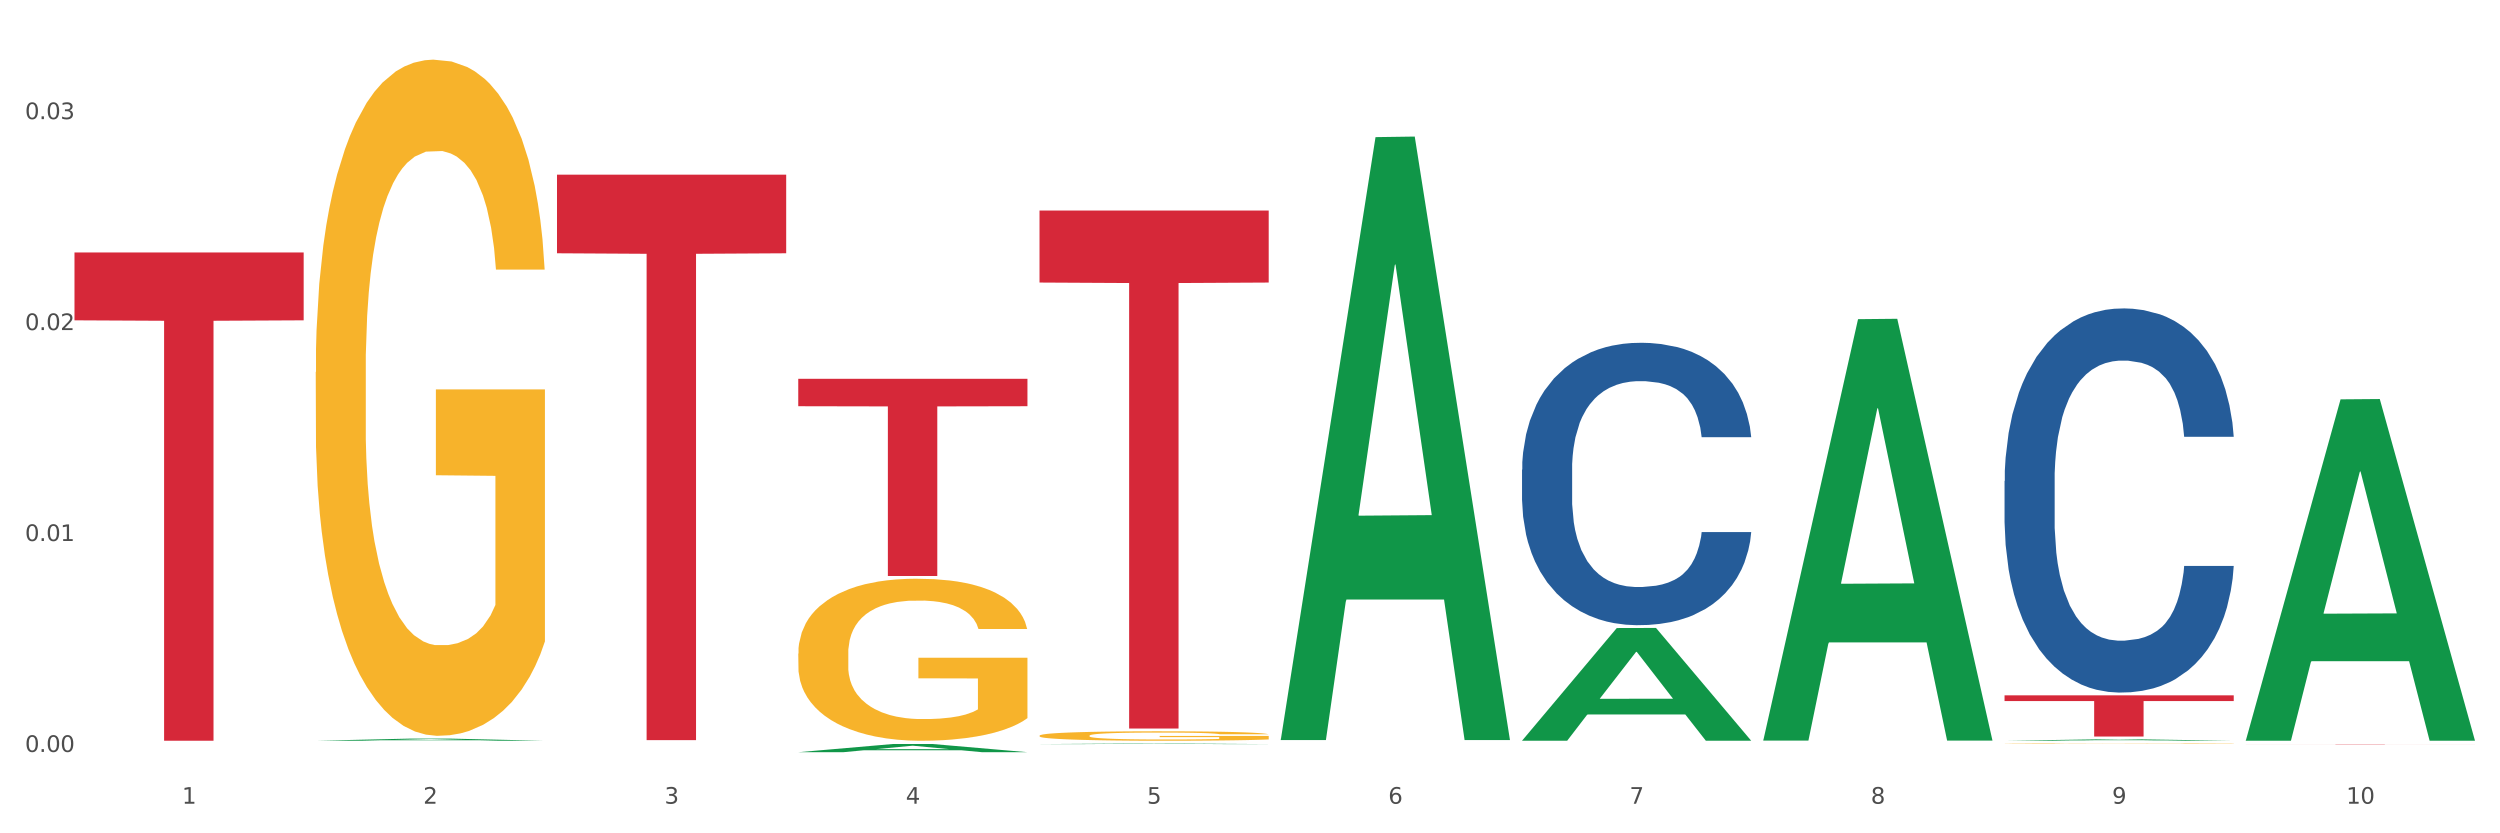 <?xml version="1.0" encoding="utf-8" standalone="no"?>
<!DOCTYPE svg PUBLIC "-//W3C//DTD SVG 1.1//EN"
  "http://www.w3.org/Graphics/SVG/1.1/DTD/svg11.dtd">
<svg xmlns:xlink="http://www.w3.org/1999/xlink" width="1080pt" height="360pt" viewBox="0 0 1080 360" xmlns="http://www.w3.org/2000/svg" version="1.1">
 <rect x="0" y="0" width="1080" height="360" fill="#333333" stroke="none"/>
 <defs>
  <style type="text/css">*{stroke-linejoin: round; stroke-linecap: butt}</style>
 </defs>
 <g id="figure_1">
  <g id="patch_1">
   <path d="M 0 360 
L 1080 360 
L 1080 0 
L 0 0 
z
" style="fill: #ffffff; stroke: #ffffff; stroke-linejoin: miter"/>
  </g>
  <g id="axes_1">
   <g id="matplotlib.axis_1">
    <g id="xtick_1">
     <g id="text_1">
      <!-- 1 -->
      <g style="fill: #4d4d4d" transform="translate(78.627 347.204) scale(0.096 -0.096)">
       <defs>
        <path id="DejaVuSans-31" d="M 794 531 
L 1825 531 
L 1825 4091 
L 703 3866 
L 703 4441 
L 1819 4666 
L 2450 4666 
L 2450 531 
L 3481 531 
L 3481 0 
L 794 0 
L 794 531 
z
" transform="scale(0.016)"/>
       </defs>
       <use xlink:href="#DejaVuSans-31"/>
      </g>
     </g>
    </g>
    <g id="xtick_2">
     <g id="text_2">
      <!-- 2 -->
      <g style="fill: #4d4d4d" transform="translate(182.851 347.204) scale(0.096 -0.096)">
       <defs>
        <path id="DejaVuSans-32" d="M 1228 531 
L 3431 531 
L 3431 0 
L 469 0 
L 469 531 
Q 828 903 1448 1529 
Q 2069 2156 2228 2338 
Q 2531 2678 2651 2914 
Q 2772 3150 2772 3378 
Q 2772 3750 2511 3984 
Q 2250 4219 1831 4219 
Q 1534 4219 1204 4116 
Q 875 4013 500 3803 
L 500 4441 
Q 881 4594 1212 4672 
Q 1544 4750 1819 4750 
Q 2544 4750 2975 4387 
Q 3406 4025 3406 3419 
Q 3406 3131 3298 2873 
Q 3191 2616 2906 2266 
Q 2828 2175 2409 1742 
Q 1991 1309 1228 531 
z
" transform="scale(0.016)"/>
       </defs>
       <use xlink:href="#DejaVuSans-32"/>
      </g>
     </g>
    </g>
    <g id="xtick_3">
     <g id="text_3">
      <!-- 3 -->
      <g style="fill: #4d4d4d" transform="translate(287.074 347.204) scale(0.096 -0.096)">
       <defs>
        <path id="DejaVuSans-33" d="M 2597 2516 
Q 3050 2419 3304 2112 
Q 3559 1806 3559 1356 
Q 3559 666 3084 287 
Q 2609 -91 1734 -91 
Q 1441 -91 1130 -33 
Q 819 25 488 141 
L 488 750 
Q 750 597 1062 519 
Q 1375 441 1716 441 
Q 2309 441 2620 675 
Q 2931 909 2931 1356 
Q 2931 1769 2642 2001 
Q 2353 2234 1838 2234 
L 1294 2234 
L 1294 2753 
L 1863 2753 
Q 2328 2753 2575 2939 
Q 2822 3125 2822 3475 
Q 2822 3834 2567 4026 
Q 2313 4219 1838 4219 
Q 1578 4219 1281 4162 
Q 984 4106 628 3988 
L 628 4550 
Q 988 4650 1302 4700 
Q 1616 4750 1894 4750 
Q 2613 4750 3031 4423 
Q 3450 4097 3450 3541 
Q 3450 3153 3228 2886 
Q 3006 2619 2597 2516 
z
" transform="scale(0.016)"/>
       </defs>
       <use xlink:href="#DejaVuSans-33"/>
      </g>
     </g>
    </g>
    <g id="xtick_4">
     <g id="text_4">
      <!-- 4 -->
      <g style="fill: #4d4d4d" transform="translate(391.298 347.204) scale(0.096 -0.096)">
       <defs>
        <path id="DejaVuSans-34" d="M 2419 4116 
L 825 1625 
L 2419 1625 
L 2419 4116 
z
M 2253 4666 
L 3047 4666 
L 3047 1625 
L 3713 1625 
L 3713 1100 
L 3047 1100 
L 3047 0 
L 2419 0 
L 2419 1100 
L 313 1100 
L 313 1709 
L 2253 4666 
z
" transform="scale(0.016)"/>
       </defs>
       <use xlink:href="#DejaVuSans-34"/>
      </g>
     </g>
    </g>
    <g id="xtick_5">
     <g id="text_5">
      <!-- 5 -->
      <g style="fill: #4d4d4d" transform="translate(495.522 347.204) scale(0.096 -0.096)">
       <defs>
        <path id="DejaVuSans-35" d="M 691 4666 
L 3169 4666 
L 3169 4134 
L 1269 4134 
L 1269 2991 
Q 1406 3038 1543 3061 
Q 1681 3084 1819 3084 
Q 2600 3084 3056 2656 
Q 3513 2228 3513 1497 
Q 3513 744 3044 326 
Q 2575 -91 1722 -91 
Q 1428 -91 1123 -41 
Q 819 9 494 109 
L 494 744 
Q 775 591 1075 516 
Q 1375 441 1709 441 
Q 2250 441 2565 725 
Q 2881 1009 2881 1497 
Q 2881 1984 2565 2268 
Q 2250 2553 1709 2553 
Q 1456 2553 1204 2497 
Q 953 2441 691 2322 
L 691 4666 
z
" transform="scale(0.016)"/>
       </defs>
       <use xlink:href="#DejaVuSans-35"/>
      </g>
     </g>
    </g>
    <g id="xtick_6">
     <g id="text_6">
      <!-- 6 -->
      <g style="fill: #4d4d4d" transform="translate(599.745 347.204) scale(0.096 -0.096)">
       <defs>
        <path id="DejaVuSans-36" d="M 2113 2584 
Q 1688 2584 1439 2293 
Q 1191 2003 1191 1497 
Q 1191 994 1439 701 
Q 1688 409 2113 409 
Q 2538 409 2786 701 
Q 3034 994 3034 1497 
Q 3034 2003 2786 2293 
Q 2538 2584 2113 2584 
z
M 3366 4563 
L 3366 3988 
Q 3128 4100 2886 4159 
Q 2644 4219 2406 4219 
Q 1781 4219 1451 3797 
Q 1122 3375 1075 2522 
Q 1259 2794 1537 2939 
Q 1816 3084 2150 3084 
Q 2853 3084 3261 2657 
Q 3669 2231 3669 1497 
Q 3669 778 3244 343 
Q 2819 -91 2113 -91 
Q 1303 -91 875 529 
Q 447 1150 447 2328 
Q 447 3434 972 4092 
Q 1497 4750 2381 4750 
Q 2619 4750 2861 4703 
Q 3103 4656 3366 4563 
z
" transform="scale(0.016)"/>
       </defs>
       <use xlink:href="#DejaVuSans-36"/>
      </g>
     </g>
    </g>
    <g id="xtick_7">
     <g id="text_7">
      <!-- 7 -->
      <g style="fill: #4d4d4d" transform="translate(703.969 347.204) scale(0.096 -0.096)">
       <defs>
        <path id="DejaVuSans-37" d="M 525 4666 
L 3525 4666 
L 3525 4397 
L 1831 0 
L 1172 0 
L 2766 4134 
L 525 4134 
L 525 4666 
z
" transform="scale(0.016)"/>
       </defs>
       <use xlink:href="#DejaVuSans-37"/>
      </g>
     </g>
    </g>
    <g id="xtick_8">
     <g id="text_8">
      <!-- 8 -->
      <g style="fill: #4d4d4d" transform="translate(808.193 347.204) scale(0.096 -0.096)">
       <defs>
        <path id="DejaVuSans-38" d="M 2034 2216 
Q 1584 2216 1326 1975 
Q 1069 1734 1069 1313 
Q 1069 891 1326 650 
Q 1584 409 2034 409 
Q 2484 409 2743 651 
Q 3003 894 3003 1313 
Q 3003 1734 2745 1975 
Q 2488 2216 2034 2216 
z
M 1403 2484 
Q 997 2584 770 2862 
Q 544 3141 544 3541 
Q 544 4100 942 4425 
Q 1341 4750 2034 4750 
Q 2731 4750 3128 4425 
Q 3525 4100 3525 3541 
Q 3525 3141 3298 2862 
Q 3072 2584 2669 2484 
Q 3125 2378 3379 2068 
Q 3634 1759 3634 1313 
Q 3634 634 3220 271 
Q 2806 -91 2034 -91 
Q 1263 -91 848 271 
Q 434 634 434 1313 
Q 434 1759 690 2068 
Q 947 2378 1403 2484 
z
M 1172 3481 
Q 1172 3119 1398 2916 
Q 1625 2713 2034 2713 
Q 2441 2713 2670 2916 
Q 2900 3119 2900 3481 
Q 2900 3844 2670 4047 
Q 2441 4250 2034 4250 
Q 1625 4250 1398 4047 
Q 1172 3844 1172 3481 
z
" transform="scale(0.016)"/>
       </defs>
       <use xlink:href="#DejaVuSans-38"/>
      </g>
     </g>
    </g>
    <g id="xtick_9">
     <g id="text_9">
      <!-- 9 -->
      <g style="fill: #4d4d4d" transform="translate(912.416 347.204) scale(0.096 -0.096)">
       <defs>
        <path id="DejaVuSans-39" d="M 703 97 
L 703 672 
Q 941 559 1184 500 
Q 1428 441 1663 441 
Q 2288 441 2617 861 
Q 2947 1281 2994 2138 
Q 2813 1869 2534 1725 
Q 2256 1581 1919 1581 
Q 1219 1581 811 2004 
Q 403 2428 403 3163 
Q 403 3881 828 4315 
Q 1253 4750 1959 4750 
Q 2769 4750 3195 4129 
Q 3622 3509 3622 2328 
Q 3622 1225 3098 567 
Q 2575 -91 1691 -91 
Q 1453 -91 1209 -44 
Q 966 3 703 97 
z
M 1959 2075 
Q 2384 2075 2632 2365 
Q 2881 2656 2881 3163 
Q 2881 3666 2632 3958 
Q 2384 4250 1959 4250 
Q 1534 4250 1286 3958 
Q 1038 3666 1038 3163 
Q 1038 2656 1286 2365 
Q 1534 2075 1959 2075 
z
" transform="scale(0.016)"/>
       </defs>
       <use xlink:href="#DejaVuSans-39"/>
      </g>
     </g>
    </g>
    <g id="xtick_10">
     <g id="text_10">
      <!-- 10 -->
      <g style="fill: #4d4d4d" transform="translate(1013.586 347.204) scale(0.096 -0.096)">
       <defs>
        <path id="DejaVuSans-30" d="M 2034 4250 
Q 1547 4250 1301 3770 
Q 1056 3291 1056 2328 
Q 1056 1369 1301 889 
Q 1547 409 2034 409 
Q 2525 409 2770 889 
Q 3016 1369 3016 2328 
Q 3016 3291 2770 3770 
Q 2525 4250 2034 4250 
z
M 2034 4750 
Q 2819 4750 3233 4129 
Q 3647 3509 3647 2328 
Q 3647 1150 3233 529 
Q 2819 -91 2034 -91 
Q 1250 -91 836 529 
Q 422 1150 422 2328 
Q 422 3509 836 4129 
Q 1250 4750 2034 4750 
z
" transform="scale(0.016)"/>
       </defs>
       <use xlink:href="#DejaVuSans-31"/>
       <use xlink:href="#DejaVuSans-30" transform="translate(63.623 0)"/>
      </g>
     </g>
    </g>
    <g id="xtick_11"/>
    <g id="xtick_12"/>
    <g id="xtick_13"/>
    <g id="xtick_14"/>
    <g id="xtick_15"/>
    <g id="xtick_16"/>
    <g id="xtick_17"/>
    <g id="xtick_18"/>
    <g id="xtick_19"/>
   </g>
   <g id="matplotlib.axis_2">
    <g id="ytick_1">
     <g id="text_11">
      <!-- 0.00 -->
      <g style="fill: #4d4d4d" transform="translate(10.8 324.838) scale(0.096 -0.096)">
       <defs>
        <path id="DejaVuSans-2e" d="M 684 794 
L 1344 794 
L 1344 0 
L 684 0 
L 684 794 
z
" transform="scale(0.016)"/>
       </defs>
       <use xlink:href="#DejaVuSans-30"/>
       <use xlink:href="#DejaVuSans-2e" transform="translate(63.623 0)"/>
       <use xlink:href="#DejaVuSans-30" transform="translate(95.41 0)"/>
       <use xlink:href="#DejaVuSans-30" transform="translate(159.033 0)"/>
      </g>
     </g>
    </g>
    <g id="ytick_2">
     <g id="text_12">
      <!-- 0.01 -->
      <g style="fill: #4d4d4d" transform="translate(10.8 233.716) scale(0.096 -0.096)">
       <use xlink:href="#DejaVuSans-30"/>
       <use xlink:href="#DejaVuSans-2e" transform="translate(63.623 0)"/>
       <use xlink:href="#DejaVuSans-30" transform="translate(95.41 0)"/>
       <use xlink:href="#DejaVuSans-31" transform="translate(159.033 0)"/>
      </g>
     </g>
    </g>
    <g id="ytick_3">
     <g id="text_13">
      <!-- 0.02 -->
      <g style="fill: #4d4d4d" transform="translate(10.8 142.594) scale(0.096 -0.096)">
       <use xlink:href="#DejaVuSans-30"/>
       <use xlink:href="#DejaVuSans-2e" transform="translate(63.623 0)"/>
       <use xlink:href="#DejaVuSans-30" transform="translate(95.41 0)"/>
       <use xlink:href="#DejaVuSans-32" transform="translate(159.033 0)"/>
      </g>
     </g>
    </g>
    <g id="ytick_4">
     <g id="text_14">
      <!-- 0.03 -->
      <g style="fill: #4d4d4d" transform="translate(10.8 51.471) scale(0.096 -0.096)">
       <use xlink:href="#DejaVuSans-30"/>
       <use xlink:href="#DejaVuSans-2e" transform="translate(63.623 0)"/>
       <use xlink:href="#DejaVuSans-30" transform="translate(95.41 0)"/>
       <use xlink:href="#DejaVuSans-33" transform="translate(159.033 0)"/>
      </g>
     </g>
    </g>
    <g id="ytick_5"/>
    <g id="ytick_6"/>
    <g id="ytick_7"/>
   </g>
   <g id="PolyCollection_1">
    <path d="M 136.399 320.007 
L 136.501 320.006 
L 177.331 319.07 
L 194.275 319.069 
L 235.411 320.009 
L 215.813 320.009 
L 206.932 319.79 
L 164.775 319.79 
L 164.469 319.794 
L 155.895 320.009 
L 136.399 320.009 
L 136.399 320.007 
L 170.083 319.659 
L 201.624 319.659 
L 186.007 319.269 
L 185.803 319.267 
L 185.599 319.27 
L 169.981 319.659 
L 170.083 319.659 
L 136.399 320.007 
z
" clip-path="url(#p4533512862)" style="fill: #109648"/>
    <path d="M 449.069 317.809 
L 449.186 317.805 
L 449.186 317.671 
L 449.42 317.555 
L 450.589 317.275 
L 452.343 317.043 
L 453.628 316.92 
L 454.914 316.819 
L 456.434 316.718 
L 458.304 316.614 
L 461.694 316.461 
L 463.799 316.382 
L 466.37 316.3 
L 471.046 316.181 
L 474.436 316.113 
L 477.943 316.057 
L 483.671 315.99 
L 487.412 315.96 
L 491.386 315.938 
L 496.179 315.923 
L 499.803 315.919 
L 507.752 315.93 
L 514.532 315.964 
L 517.805 315.99 
L 522.014 316.035 
L 524.235 316.065 
L 527.859 316.125 
L 531.599 316.203 
L 534.171 316.27 
L 538.029 316.397 
L 540.951 316.524 
L 543.64 316.681 
L 545.043 316.789 
L 546.095 316.89 
L 547.03 317.006 
L 547.965 317.189 
L 526.923 317.189 
L 526.105 317.058 
L 524.819 316.935 
L 522.949 316.816 
L 521.312 316.741 
L 518.507 316.648 
L 515.935 316.588 
L 513.246 316.543 
L 509.973 316.506 
L 507.401 316.487 
L 503.778 316.472 
L 496.647 316.476 
L 491.854 316.506 
L 488.581 316.543 
L 486.477 316.577 
L 484.606 316.614 
L 482.502 316.666 
L 480.047 316.745 
L 478.294 316.816 
L 476.54 316.905 
L 475.138 316.995 
L 473.852 317.099 
L 472.8 317.212 
L 471.981 317.327 
L 471.28 317.469 
L 470.696 317.705 
L 470.696 318.216 
L 470.929 318.332 
L 471.514 318.485 
L 472.215 318.601 
L 473.384 318.739 
L 474.436 318.833 
L 476.424 318.967 
L 478.645 319.079 
L 480.398 319.15 
L 482.152 319.21 
L 485.191 319.292 
L 488.581 319.359 
L 491.503 319.4 
L 495.478 319.438 
L 498.167 319.453 
L 500.505 319.46 
L 506.232 319.46 
L 510.324 319.449 
L 514.883 319.423 
L 518.39 319.389 
L 521.312 319.348 
L 524.585 319.281 
L 526.69 319.217 
L 526.69 318.437 
L 500.972 318.433 
L 500.972 317.914 
L 548.082 317.914 
L 548.082 319.438 
L 546.095 319.516 
L 543.874 319.587 
L 541.536 319.65 
L 538.029 319.729 
L 533.82 319.804 
L 530.08 319.856 
L 526.105 319.901 
L 521.429 319.942 
L 515.351 319.979 
L 511.61 319.994 
L 506.934 320.005 
L 501.44 320.009 
L 496.647 320.002 
L 491.971 319.983 
L 487.061 319.949 
L 482.268 319.901 
L 478.645 319.852 
L 475.021 319.792 
L 471.163 319.714 
L 468.124 319.639 
L 465.786 319.572 
L 463.214 319.486 
L 460.409 319.374 
L 458.304 319.273 
L 456.434 319.169 
L 454.447 319.034 
L 453.044 318.918 
L 451.641 318.773 
L 450.823 318.664 
L 449.888 318.496 
L 449.186 318.261 
L 449.069 317.809 
z
" clip-path="url(#p4533512862)" style="fill: #f7b32b"/>
    <path d="M 865.964 321.289 
L 866.081 321.289 
L 866.081 321.282 
L 866.315 321.276 
L 867.484 321.261 
L 869.237 321.249 
L 870.523 321.243 
L 871.809 321.238 
L 873.329 321.232 
L 875.199 321.227 
L 878.589 321.219 
L 880.693 321.215 
L 883.265 321.211 
L 887.941 321.204 
L 891.331 321.201 
L 894.838 321.198 
L 900.566 321.194 
L 904.306 321.193 
L 908.281 321.192 
L 913.074 321.191 
L 916.698 321.191 
L 924.647 321.191 
L 931.427 321.193 
L 934.7 321.194 
L 938.908 321.197 
L 941.129 321.198 
L 944.753 321.201 
L 948.494 321.206 
L 951.066 321.209 
L 954.923 321.216 
L 957.846 321.222 
L 960.534 321.23 
L 961.937 321.236 
L 962.989 321.241 
L 963.924 321.247 
L 964.859 321.257 
L 943.818 321.257 
L 943 321.25 
L 941.714 321.244 
L 939.843 321.237 
L 938.207 321.234 
L 935.401 321.229 
L 932.829 321.226 
L 930.141 321.223 
L 926.868 321.221 
L 924.296 321.22 
L 920.672 321.22 
L 913.541 321.22 
L 908.749 321.221 
L 905.475 321.223 
L 903.371 321.225 
L 901.501 321.227 
L 899.397 321.23 
L 896.942 321.234 
L 895.188 321.237 
L 893.435 321.242 
L 892.032 321.247 
L 890.746 321.252 
L 889.694 321.258 
L 888.876 321.264 
L 888.175 321.271 
L 887.59 321.284 
L 887.59 321.31 
L 887.824 321.316 
L 888.408 321.324 
L 889.11 321.33 
L 890.279 321.338 
L 891.331 321.342 
L 893.318 321.349 
L 895.539 321.355 
L 897.293 321.359 
L 899.046 321.362 
L 902.085 321.366 
L 905.475 321.37 
L 908.398 321.372 
L 912.372 321.374 
L 915.061 321.375 
L 917.399 321.375 
L 923.127 321.375 
L 927.218 321.374 
L 931.777 321.373 
L 935.284 321.371 
L 938.207 321.369 
L 941.48 321.366 
L 943.584 321.362 
L 943.584 321.322 
L 917.867 321.322 
L 917.867 321.295 
L 964.976 321.295 
L 964.976 321.374 
L 962.989 321.378 
L 960.768 321.382 
L 958.43 321.385 
L 954.923 321.389 
L 950.715 321.393 
L 946.974 321.396 
L 943 321.398 
L 938.324 321.4 
L 932.245 321.402 
L 928.504 321.403 
L 923.828 321.403 
L 918.334 321.404 
L 913.541 321.403 
L 908.865 321.402 
L 903.956 321.401 
L 899.163 321.398 
L 895.539 321.395 
L 891.915 321.392 
L 888.058 321.388 
L 885.018 321.384 
L 882.68 321.381 
L 880.109 321.376 
L 877.303 321.371 
L 875.199 321.365 
L 873.329 321.36 
L 871.341 321.353 
L 869.938 321.347 
L 868.536 321.339 
L 867.717 321.334 
L 866.782 321.325 
L 866.081 321.313 
L 865.964 321.289 
z
" clip-path="url(#p4533512862)" style="fill: #f7b32b"/>
    <path d="M 865.964 207.801 
L 866.081 207.649 
L 866.081 203.405 
L 866.432 197.646 
L 867.719 187.036 
L 869.358 179.003 
L 872.167 169.605 
L 873.688 165.664 
L 875.678 161.269 
L 879.774 154.145 
L 884.456 148.082 
L 887.733 144.748 
L 890.19 142.626 
L 895.691 138.837 
L 898.851 137.169 
L 902.128 135.805 
L 904.937 134.896 
L 909.618 133.835 
L 913.364 133.38 
L 917.694 133.229 
L 921.322 133.38 
L 926.12 133.986 
L 933.143 135.805 
L 935.834 136.866 
L 939.463 138.685 
L 943.208 141.11 
L 946.251 143.535 
L 949.762 147.021 
L 953.39 151.568 
L 956.901 157.328 
L 959.359 162.633 
L 961.348 168.241 
L 963.104 175.062 
L 964.391 182.489 
L 964.976 188.703 
L 943.559 188.703 
L 942.974 183.095 
L 941.803 177.032 
L 940.633 172.94 
L 939.346 169.605 
L 937.356 165.816 
L 935.6 163.391 
L 932.674 160.511 
L 929.983 158.692 
L 927.759 157.631 
L 925.067 156.722 
L 919.332 155.812 
L 915.236 155.812 
L 912.661 156.116 
L 909.501 156.873 
L 906.81 157.934 
L 903.65 159.753 
L 901.192 161.724 
L 898.734 164.3 
L 897.33 166.119 
L 895.223 169.454 
L 893.819 172.182 
L 891.946 176.881 
L 890.893 180.215 
L 889.02 188.855 
L 888.201 195.221 
L 887.85 199.616 
L 887.616 204.466 
L 887.616 228.111 
L 888.318 238.721 
L 888.903 243.268 
L 889.839 248.421 
L 891.595 255.09 
L 894.17 261.608 
L 896.861 266.307 
L 899.085 269.186 
L 901.192 271.308 
L 903.298 272.976 
L 905.873 274.491 
L 907.98 275.401 
L 911.14 276.31 
L 914.885 276.765 
L 917.811 276.765 
L 923.78 276.007 
L 926.472 275.249 
L 929.046 274.188 
L 931.855 272.521 
L 934.079 270.702 
L 935.366 269.338 
L 937.473 266.458 
L 939.111 263.427 
L 940.516 259.941 
L 941.452 256.909 
L 942.505 252.362 
L 943.325 247.209 
L 943.559 244.481 
L 964.976 244.481 
L 964.508 249.937 
L 963.689 255.242 
L 962.05 262.366 
L 960.763 266.458 
L 958.773 271.46 
L 956.667 275.704 
L 953.741 280.403 
L 951.049 283.889 
L 948.24 286.92 
L 945.197 289.648 
L 939.697 293.438 
L 937.707 294.499 
L 933.494 296.317 
L 930.217 297.378 
L 925.418 298.439 
L 920.503 299.046 
L 915.353 299.197 
L 910.789 298.894 
L 905.756 297.985 
L 902.596 297.075 
L 899.085 295.711 
L 894.989 293.589 
L 891.127 291.012 
L 887.499 287.981 
L 884.105 284.495 
L 880.945 280.554 
L 876.848 274.037 
L 873.805 267.671 
L 871.582 261.76 
L 870.06 256.758 
L 868.539 250.392 
L 867.719 245.996 
L 866.432 235.386 
L 865.964 225.534 
L 865.964 207.801 
z
" clip-path="url(#p4533512862)" style="fill: #255c99"/>
    <path d="M 657.517 202.897 
L 657.634 202.786 
L 657.634 199.666 
L 657.985 195.432 
L 659.272 187.632 
L 660.911 181.727 
L 663.72 174.818 
L 665.241 171.921 
L 667.231 168.69 
L 671.327 163.453 
L 676.008 158.996 
L 679.285 156.545 
L 681.743 154.985 
L 687.244 152.199 
L 690.404 150.974 
L 693.681 149.971 
L 696.49 149.302 
L 701.171 148.522 
L 704.916 148.188 
L 709.247 148.077 
L 712.875 148.188 
L 717.673 148.634 
L 724.695 149.971 
L 727.387 150.751 
L 731.015 152.088 
L 734.76 153.871 
L 737.803 155.654 
L 741.314 158.216 
L 744.943 161.559 
L 748.454 165.793 
L 750.911 169.693 
L 752.901 173.816 
L 754.657 178.83 
L 755.944 184.289 
L 756.529 188.858 
L 735.112 188.858 
L 734.526 184.735 
L 733.356 180.278 
L 732.186 177.27 
L 730.898 174.818 
L 728.909 172.033 
L 727.153 170.25 
L 724.227 168.133 
L 721.535 166.796 
L 719.312 166.016 
L 716.62 165.347 
L 710.885 164.679 
L 706.789 164.679 
L 704.214 164.902 
L 701.054 165.459 
L 698.362 166.239 
L 695.202 167.576 
L 692.745 169.024 
L 690.287 170.919 
L 688.882 172.256 
L 686.776 174.707 
L 685.371 176.713 
L 683.499 180.167 
L 682.445 182.618 
L 680.573 188.969 
L 679.754 193.649 
L 679.402 196.88 
L 679.168 200.446 
L 679.168 217.828 
L 679.871 225.627 
L 680.456 228.97 
L 681.392 232.759 
L 683.148 237.661 
L 685.722 242.452 
L 688.414 245.907 
L 690.638 248.024 
L 692.745 249.584 
L 694.851 250.809 
L 697.426 251.923 
L 699.533 252.592 
L 702.693 253.26 
L 706.438 253.595 
L 709.364 253.595 
L 715.332 253.038 
L 718.024 252.481 
L 720.599 251.701 
L 723.408 250.475 
L 725.632 249.138 
L 726.919 248.135 
L 729.026 246.018 
L 730.664 243.789 
L 732.069 241.227 
L 733.005 238.998 
L 734.058 235.656 
L 734.877 231.867 
L 735.112 229.862 
L 756.529 229.862 
L 756.061 233.873 
L 755.242 237.773 
L 753.603 243.01 
L 752.316 246.018 
L 750.326 249.695 
L 748.22 252.815 
L 745.294 256.269 
L 742.602 258.832 
L 739.793 261.06 
L 736.75 263.066 
L 731.249 265.851 
L 729.26 266.631 
L 725.046 267.968 
L 721.769 268.748 
L 716.971 269.528 
L 712.055 269.974 
L 706.906 270.085 
L 702.341 269.863 
L 697.309 269.194 
L 694.149 268.526 
L 690.638 267.523 
L 686.542 265.963 
L 682.679 264.069 
L 679.051 261.84 
L 675.657 259.277 
L 672.497 256.38 
L 668.401 251.589 
L 665.358 246.909 
L 663.134 242.564 
L 661.613 238.887 
L 660.091 234.207 
L 659.272 230.976 
L 657.985 223.176 
L 657.517 215.934 
L 657.517 202.897 
z
" clip-path="url(#p4533512862)" style="fill: #255c99"/>
    <path d="M 32.175 109.065 
L 131.187 109.065 
L 131.187 138.379 
L 92.239 138.577 
L 92.239 320.009 
L 70.888 320.009 
L 70.888 138.577 
L 32.175 138.379 
L 32.175 109.263 
L 32.175 109.065 
z
" clip-path="url(#p4533512862)" style="fill: #d62839"/>
    <path d="M 240.622 75.469 
L 339.635 75.469 
L 339.635 109.414 
L 300.687 109.643 
L 300.687 319.734 
L 279.336 319.734 
L 279.336 109.643 
L 240.622 109.414 
L 240.622 75.699 
L 240.622 75.469 
z
" clip-path="url(#p4533512862)" style="fill: #d62839"/>
    <path d="M 344.846 163.65 
L 443.858 163.65 
L 443.858 175.487 
L 404.91 175.567 
L 404.91 248.825 
L 383.559 248.825 
L 383.559 175.567 
L 344.846 175.487 
L 344.846 163.73 
L 344.846 163.65 
z
" clip-path="url(#p4533512862)" style="fill: #d62839"/>
    <path d="M 449.069 90.964 
L 548.082 90.964 
L 548.082 122.061 
L 509.134 122.271 
L 509.134 314.737 
L 487.783 314.737 
L 487.783 122.271 
L 449.069 122.061 
L 449.069 91.174 
L 449.069 90.964 
z
" clip-path="url(#p4533512862)" style="fill: #d62839"/>
    <path d="M 865.964 300.379 
L 964.976 300.379 
L 964.976 302.855 
L 926.028 302.872 
L 926.028 318.196 
L 904.677 318.196 
L 904.677 302.872 
L 865.964 302.855 
L 865.964 300.396 
L 865.964 300.379 
z
" clip-path="url(#p4533512862)" style="fill: #d62839"/>
    <path d="M 970.188 321.562 
L 1069.2 321.562 
L 1069.2 321.578 
L 1030.252 321.578 
L 1030.252 321.677 
L 1008.901 321.677 
L 1008.901 321.578 
L 970.188 321.578 
L 970.188 321.562 
L 970.188 321.562 
z
" clip-path="url(#p4533512862)" style="fill: #d62839"/>
    <path d="M 344.846 282.355 
L 344.963 282.291 
L 344.963 279.989 
L 345.197 278.008 
L 346.366 273.213 
L 348.119 269.249 
L 349.405 267.14 
L 350.691 265.413 
L 352.21 263.687 
L 354.081 261.897 
L 357.471 259.276 
L 359.575 257.934 
L 362.147 256.527 
L 366.823 254.482 
L 370.213 253.331 
L 373.72 252.372 
L 379.448 251.221 
L 383.188 250.71 
L 387.163 250.326 
L 391.956 250.07 
L 395.579 250.007 
L 403.529 250.198 
L 410.309 250.774 
L 413.582 251.221 
L 417.79 251.988 
L 420.011 252.5 
L 423.635 253.523 
L 427.376 254.865 
L 429.947 256.016 
L 433.805 258.189 
L 436.728 260.363 
L 439.416 263.048 
L 440.819 264.902 
L 441.871 266.628 
L 442.806 268.61 
L 443.741 271.742 
L 422.7 271.742 
L 421.882 269.505 
L 420.596 267.395 
L 418.725 265.35 
L 417.089 264.071 
L 414.283 262.473 
L 411.711 261.45 
L 409.023 260.683 
L 405.75 260.043 
L 403.178 259.724 
L 399.554 259.468 
L 392.423 259.532 
L 387.63 260.043 
L 384.357 260.683 
L 382.253 261.258 
L 380.383 261.897 
L 378.279 262.792 
L 375.824 264.135 
L 374.07 265.35 
L 372.317 266.884 
L 370.914 268.418 
L 369.628 270.208 
L 368.576 272.126 
L 367.758 274.108 
L 367.056 276.537 
L 366.472 280.565 
L 366.472 289.323 
L 366.706 291.305 
L 367.29 293.926 
L 367.992 295.908 
L 369.161 298.273 
L 370.213 299.871 
L 372.2 302.173 
L 374.421 304.091 
L 376.174 305.305 
L 377.928 306.328 
L 380.967 307.735 
L 384.357 308.885 
L 387.28 309.589 
L 391.254 310.228 
L 393.943 310.484 
L 396.281 310.611 
L 402.009 310.611 
L 406.1 310.42 
L 410.659 309.972 
L 414.166 309.397 
L 417.089 308.694 
L 420.362 307.543 
L 422.466 306.456 
L 422.466 293.095 
L 396.748 293.031 
L 396.748 284.145 
L 443.858 284.145 
L 443.858 310.228 
L 441.871 311.57 
L 439.65 312.785 
L 437.312 313.872 
L 433.805 315.214 
L 429.597 316.493 
L 425.856 317.388 
L 421.882 318.155 
L 417.206 318.858 
L 411.127 319.498 
L 407.386 319.753 
L 402.71 319.945 
L 397.216 320.009 
L 392.423 319.881 
L 387.747 319.562 
L 382.838 318.986 
L 378.045 318.155 
L 374.421 317.324 
L 370.797 316.301 
L 366.94 314.959 
L 363.9 313.68 
L 361.562 312.529 
L 358.99 311.059 
L 356.185 309.141 
L 354.081 307.415 
L 352.21 305.625 
L 350.223 303.324 
L 348.82 301.342 
L 347.418 298.848 
L 346.599 296.995 
L 345.664 294.118 
L 344.963 290.09 
L 344.846 282.355 
z
" clip-path="url(#p4533512862)" style="fill: #f7b32b"/>
    <path d="M 136.399 160.752 
L 136.516 160.485 
L 136.516 150.881 
L 136.749 142.611 
L 137.918 122.602 
L 139.672 106.061 
L 140.958 97.257 
L 142.244 90.054 
L 143.763 82.851 
L 145.634 75.381 
L 149.024 64.443 
L 151.128 58.841 
L 153.699 52.971 
L 158.375 44.434 
L 161.765 39.632 
L 165.272 35.63 
L 171 30.828 
L 174.741 28.694 
L 178.716 27.093 
L 183.508 26.026 
L 187.132 25.759 
L 195.081 26.56 
L 201.861 28.961 
L 205.135 30.828 
L 209.343 34.03 
L 211.564 36.164 
L 215.188 40.433 
L 218.928 46.035 
L 221.5 50.837 
L 225.358 59.908 
L 228.28 68.978 
L 230.969 80.183 
L 232.372 87.92 
L 233.424 95.123 
L 234.359 103.393 
L 235.294 116.466 
L 214.253 116.466 
L 213.434 107.128 
L 212.148 98.325 
L 210.278 89.787 
L 208.641 84.452 
L 205.836 77.782 
L 203.264 73.514 
L 200.576 70.312 
L 197.302 67.644 
L 194.731 66.311 
L 191.107 65.243 
L 183.976 65.51 
L 179.183 67.644 
L 175.91 70.312 
L 173.806 72.713 
L 171.936 75.381 
L 169.831 79.116 
L 167.377 84.719 
L 165.623 89.787 
L 163.87 96.19 
L 162.467 102.593 
L 161.181 110.063 
L 160.129 118.066 
L 159.311 126.337 
L 158.609 136.475 
L 158.025 153.282 
L 158.025 189.831 
L 158.259 198.101 
L 158.843 209.04 
L 159.544 217.31 
L 160.713 227.181 
L 161.765 233.85 
L 163.753 243.455 
L 165.974 251.458 
L 167.727 256.527 
L 169.481 260.795 
L 172.52 266.665 
L 175.91 271.467 
L 178.833 274.401 
L 182.807 277.069 
L 185.496 278.136 
L 187.834 278.67 
L 193.562 278.67 
L 197.653 277.87 
L 202.212 276.002 
L 205.719 273.601 
L 208.641 270.666 
L 211.915 265.864 
L 214.019 261.329 
L 214.019 205.571 
L 188.301 205.305 
L 188.301 168.222 
L 235.411 168.222 
L 235.411 277.069 
L 233.424 282.672 
L 231.203 287.741 
L 228.865 292.276 
L 225.358 297.878 
L 221.15 303.214 
L 217.409 306.949 
L 213.434 310.15 
L 208.758 313.085 
L 202.68 315.753 
L 198.939 316.82 
L 194.263 317.62 
L 188.769 317.887 
L 183.976 317.354 
L 179.3 316.02 
L 174.39 313.619 
L 169.598 310.15 
L 165.974 306.682 
L 162.35 302.414 
L 158.492 296.811 
L 155.453 291.476 
L 153.115 286.673 
L 150.543 280.537 
L 147.738 272.534 
L 145.634 265.331 
L 143.763 257.861 
L 141.776 248.257 
L 140.373 239.986 
L 138.97 229.582 
L 138.152 221.845 
L 137.217 209.84 
L 136.516 193.033 
L 136.399 160.752 
z
" clip-path="url(#p4533512862)" style="fill: #f7b32b"/>
    <path d="M 970.188 319.732 
L 970.29 319.593 
L 1011.12 172.516 
L 1028.064 172.377 
L 1069.2 320.009 
L 1049.602 320.009 
L 1040.721 285.631 
L 998.564 285.631 
L 998.258 286.185 
L 989.684 320.009 
L 970.188 320.009 
L 970.188 319.732 
L 1003.872 265.115 
L 1035.413 264.976 
L 1019.796 203.844 
L 1019.592 203.567 
L 1019.388 203.983 
L 1003.77 264.976 
L 1003.872 265.115 
L 970.188 319.732 
z
" clip-path="url(#p4533512862)" style="fill: #109648"/>
    <path d="M 344.846 324.943 
L 344.948 324.94 
L 385.778 321.403 
L 402.722 321.4 
L 443.858 324.95 
L 424.26 324.95 
L 415.379 324.123 
L 373.223 324.123 
L 372.916 324.136 
L 364.342 324.95 
L 344.846 324.95 
L 344.846 324.943 
L 378.53 323.63 
L 410.072 323.626 
L 394.454 322.156 
L 394.25 322.15 
L 394.046 322.16 
L 378.428 323.626 
L 378.53 323.63 
L 344.846 324.943 
z
" clip-path="url(#p4533512862)" style="fill: #109648"/>
    <path d="M 553.293 319.233 
L 553.395 318.988 
L 594.225 59.239 
L 611.169 58.994 
L 652.306 319.722 
L 632.707 319.722 
L 623.827 259.008 
L 581.67 259.008 
L 581.364 259.987 
L 572.789 319.722 
L 553.293 319.722 
L 553.293 319.233 
L 586.978 222.776 
L 618.519 222.531 
L 602.901 114.567 
L 602.697 114.078 
L 602.493 114.812 
L 586.876 222.531 
L 586.978 222.776 
L 553.293 319.233 
z
" clip-path="url(#p4533512862)" style="fill: #109648"/>
    <path d="M 657.517 319.917 
L 657.619 319.872 
L 698.449 271.313 
L 715.393 271.267 
L 756.529 320.009 
L 736.931 320.009 
L 728.05 308.659 
L 685.893 308.659 
L 685.587 308.842 
L 677.013 320.009 
L 657.517 320.009 
L 657.517 319.917 
L 691.201 301.885 
L 722.742 301.84 
L 707.125 281.656 
L 706.921 281.565 
L 706.717 281.702 
L 691.099 301.84 
L 691.201 301.885 
L 657.517 319.917 
z
" clip-path="url(#p4533512862)" style="fill: #109648"/>
    <path d="M 761.74 319.604 
L 761.842 319.433 
L 802.672 137.882 
L 819.617 137.711 
L 860.753 319.946 
L 841.154 319.946 
L 832.274 277.51 
L 790.117 277.51 
L 789.811 278.195 
L 781.237 319.946 
L 761.74 319.946 
L 761.74 319.604 
L 795.425 252.186 
L 826.966 252.014 
L 811.349 176.554 
L 811.144 176.212 
L 810.94 176.725 
L 795.323 252.014 
L 795.425 252.186 
L 761.74 319.604 
z
" clip-path="url(#p4533512862)" style="fill: #109648"/>
    <path d="M 865.964 320.008 
L 866.066 320.007 
L 906.896 319.378 
L 923.84 319.378 
L 964.976 320.009 
L 945.378 320.009 
L 936.498 319.862 
L 894.341 319.862 
L 894.034 319.864 
L 885.46 320.009 
L 865.964 320.009 
L 865.964 320.008 
L 899.649 319.774 
L 931.19 319.774 
L 915.572 319.512 
L 915.368 319.511 
L 915.164 319.513 
L 899.547 319.774 
L 899.649 319.774 
L 865.964 320.008 
z
" clip-path="url(#p4533512862)" style="fill: #109648"/>
    <path d="M 449.069 321.454 
L 449.172 321.453 
L 490.001 321.191 
L 506.946 321.191 
L 548.082 321.454 
L 528.484 321.454 
L 519.603 321.393 
L 477.446 321.393 
L 477.14 321.394 
L 468.566 321.454 
L 449.069 321.454 
L 449.069 321.454 
L 482.754 321.356 
L 514.295 321.356 
L 498.678 321.247 
L 498.474 321.246 
L 498.269 321.247 
L 482.652 321.356 
L 482.754 321.356 
L 449.069 321.454 
z
" clip-path="url(#p4533512862)" style="fill: #109648"/>
   </g>
  </g>
 </g>
 <defs>
  <clipPath id="p4533512862">
   <rect x="32.175" y="10.8" width="1037.025" height="329.109"/>
  </clipPath>
 </defs>
</svg>
